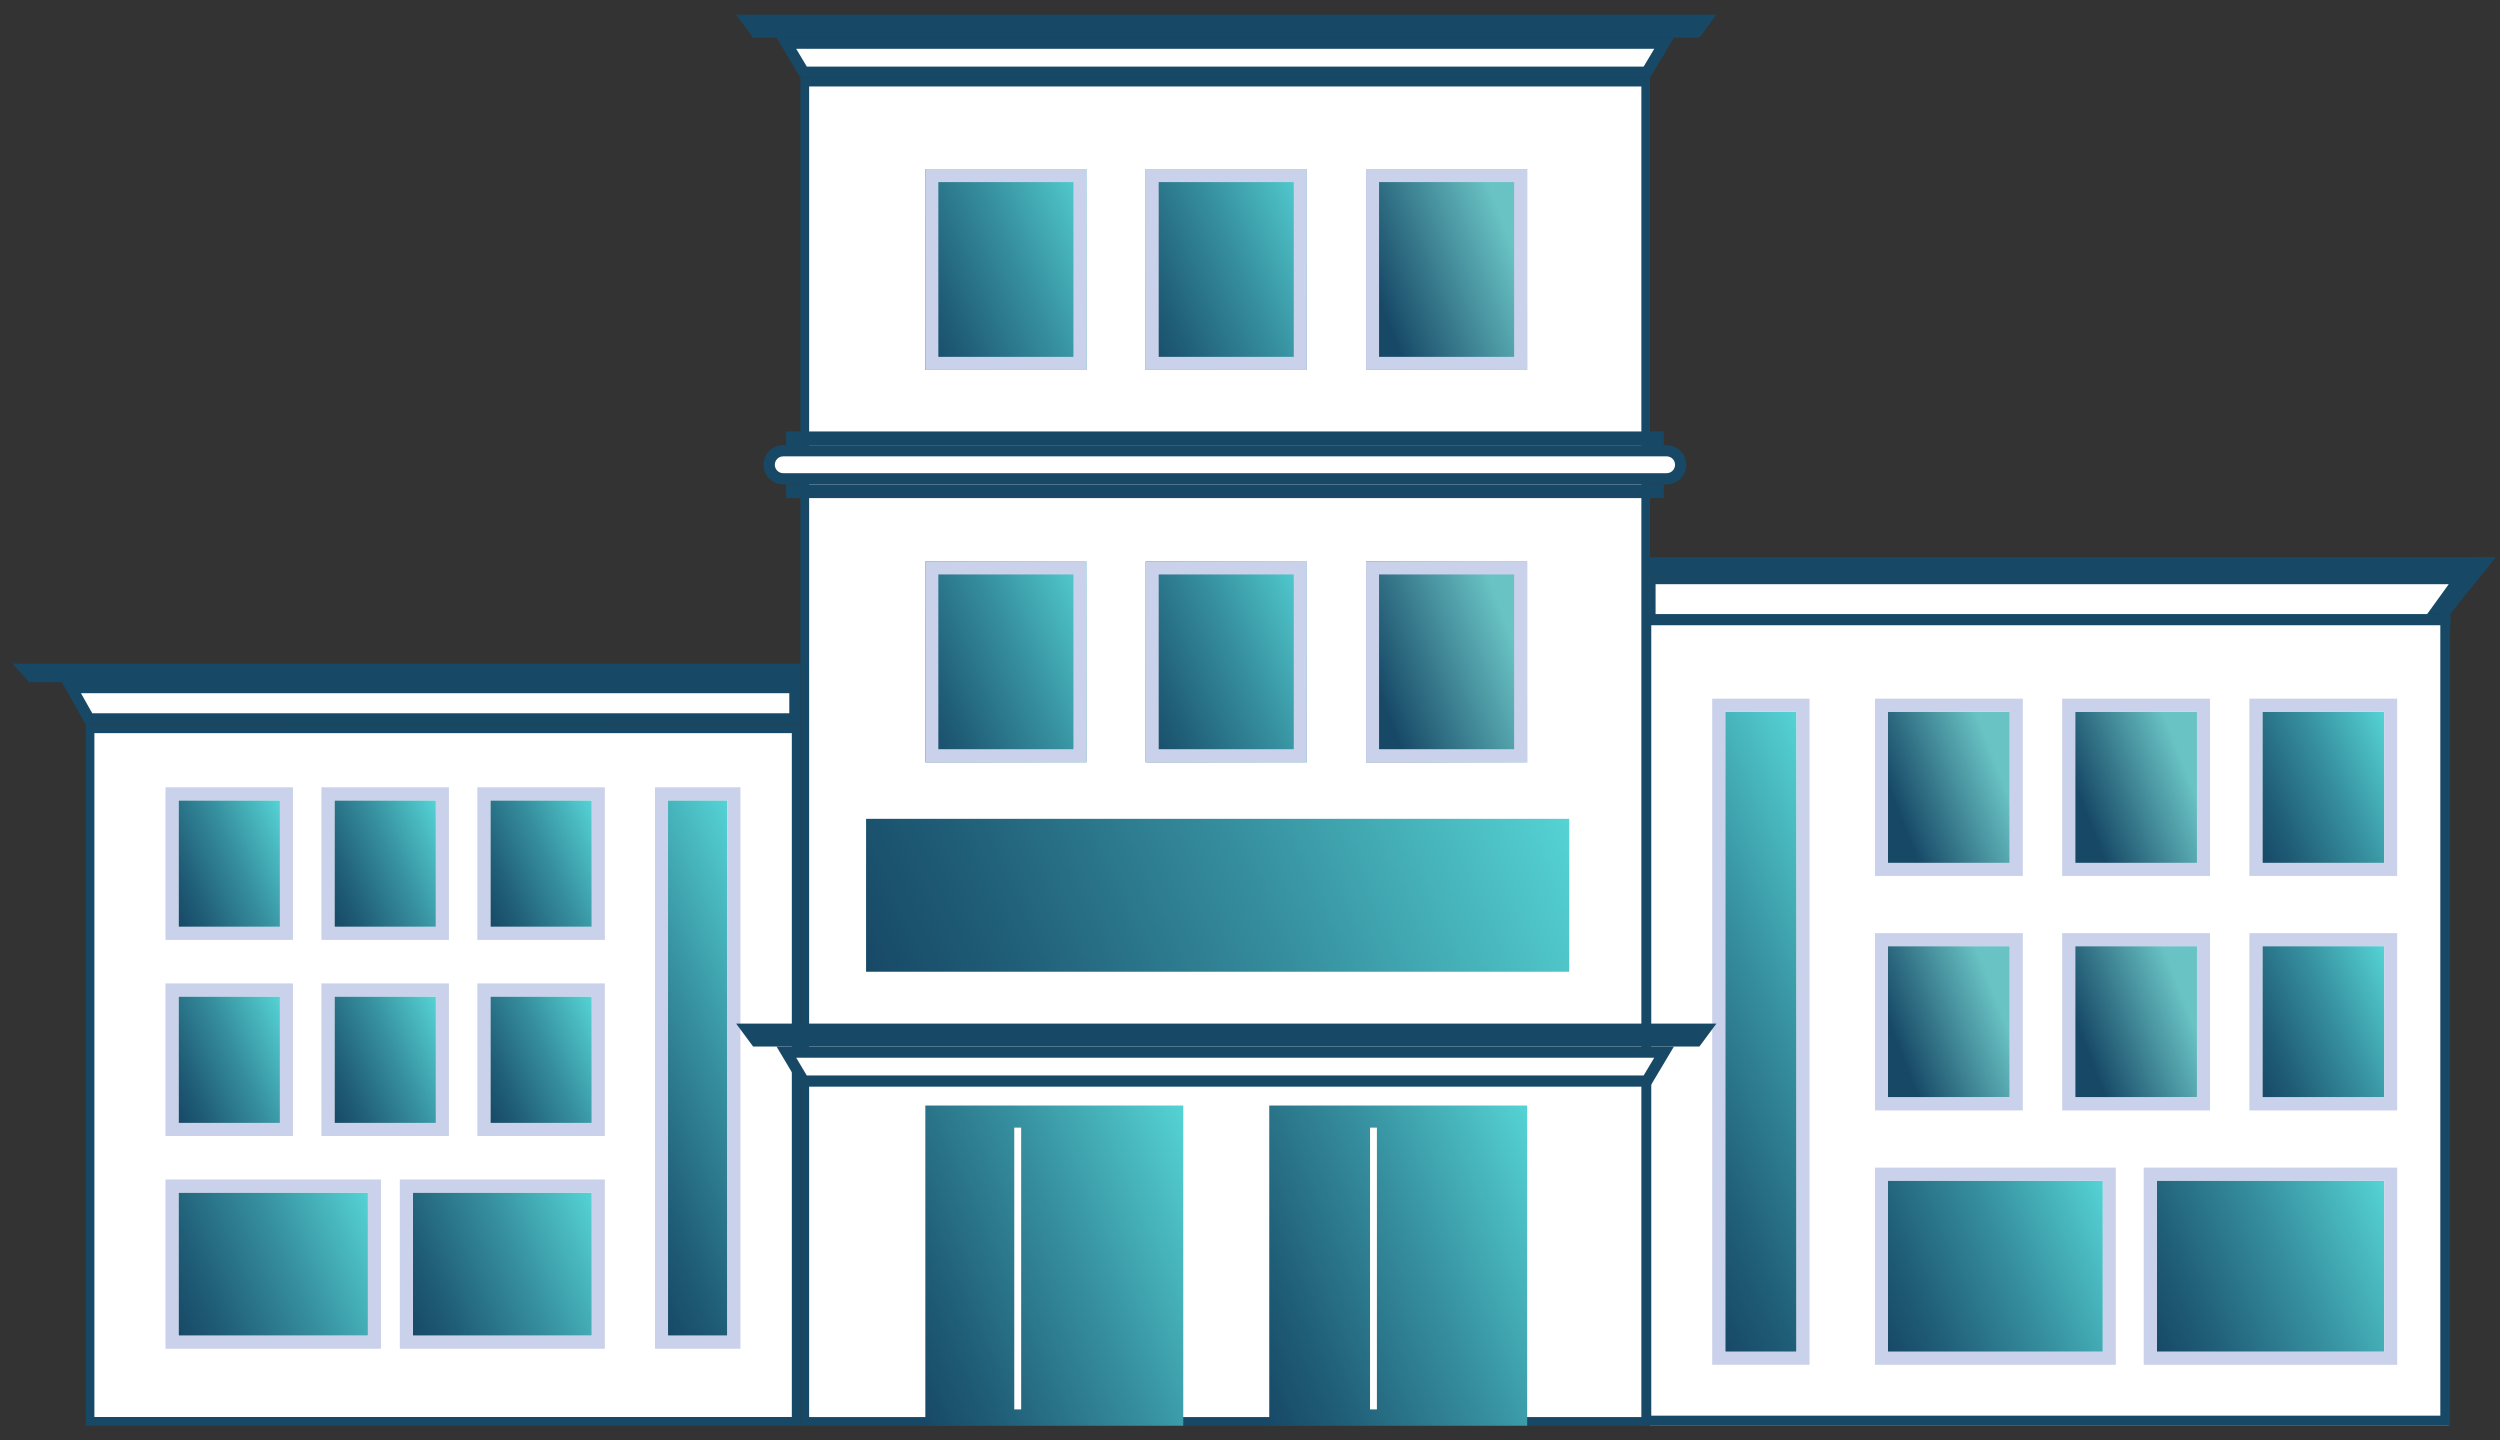 <svg width="151" height="87" viewBox="0 0 151 87" fill="none" xmlns="http://www.w3.org/2000/svg">
<rect x="0" y="0" width="151" height="87" fill="#333333" stroke="none"/>
<path d="M48.087 44.022H5.44V85.851H48.087V44.022Z" fill="white"/>
<path d="M37.079 44.022C37.069 43.934 37.058 43.846 37.048 43.759H17.672C17.666 43.846 17.66 43.934 17.654 44.022H17.09C17.085 44.109 17.078 44.196 17.073 44.283H46.123C46.139 44.261 46.155 44.238 46.172 44.215C46.197 44.179 46.221 44.142 46.247 44.107C46.266 44.079 46.285 44.05 46.305 44.022H37.079ZM47.827 61.824V63.547H48.089V61.824H47.827ZM47.827 61.824V63.547H48.089V61.824H47.827ZM37.079 44.022C37.069 43.934 37.058 43.846 37.048 43.759H17.672C17.666 43.846 17.66 43.934 17.654 44.022H17.09C17.085 44.109 17.078 44.196 17.073 44.283H46.123C46.139 44.261 46.155 44.238 46.172 44.215C46.197 44.179 46.221 44.142 46.247 44.107C46.266 44.079 46.285 44.05 46.305 44.022H37.079ZM5.18 43.759V86.112H48.348V43.76H5.179L5.18 43.759ZM47.827 85.588H5.701V44.283H47.826V85.589L47.827 85.588Z" fill="#174967"/>
<path d="M16.908 48.342H10.781V55.981H16.908V48.342Z" fill="url(#paint0_linear_642_3834)"/>
<path d="M26.327 48.342H20.2V55.981H26.327V48.342Z" fill="url(#paint1_linear_642_3834)"/>
<path d="M35.744 48.342H29.618V55.981H35.744V48.342Z" fill="url(#paint2_linear_642_3834)"/>
<path d="M16.908 60.187H10.781V67.826H16.908V60.187Z" fill="url(#paint3_linear_642_3834)"/>
<path d="M26.327 60.187H20.2V67.826H26.327V60.187Z" fill="url(#paint4_linear_642_3834)"/>
<path d="M35.744 60.187H29.618V67.826H35.744V60.187Z" fill="url(#paint5_linear_642_3834)"/>
<path d="M22.222 72.031H10.781V80.675H22.222V72.031Z" fill="url(#paint6_linear_642_3834)"/>
<path d="M35.744 72.031H24.938V80.675H35.744V72.031Z" fill="url(#paint7_linear_642_3834)"/>
<path d="M43.932 48.342H40.349V80.675H43.932V48.342Z" fill="url(#paint8_linear_642_3834)"/>
<path d="M9.994 47.552V56.771H17.695V47.552H9.994ZM10.781 55.981V48.343H16.907V55.981H10.781Z" fill="#CAD1EA"/>
<path d="M19.414 47.552V56.771H27.114V47.552H19.414ZM20.2 55.981V48.343H26.326V55.981H20.2Z" fill="#CAD1EA"/>
<path d="M28.831 47.552V56.771H36.532V47.552H28.831ZM35.745 55.981H29.619V48.343H35.745V55.981Z" fill="#CAD1EA"/>
<path d="M9.994 59.397V68.616H17.695V59.397H9.994ZM10.781 60.186H16.907V67.826H10.781V60.186Z" fill="#CAD1EA"/>
<path d="M19.414 59.397V68.616H27.114V59.397H19.414ZM26.328 60.186V67.826H20.201V60.186H26.328Z" fill="#CAD1EA"/>
<path d="M28.831 59.397V68.616H36.532V59.397H28.831ZM35.745 67.826H29.619V60.186H35.745V67.826Z" fill="#CAD1EA"/>
<path d="M9.994 71.241V81.466H23.01V71.241H9.994ZM22.222 80.676H10.781V72.032H22.222V80.676Z" fill="#CAD1EA"/>
<path d="M24.15 71.241V81.466H36.532V71.241H24.15V71.241ZM35.745 80.676H24.938V72.032H35.745V80.676Z" fill="#CAD1EA"/>
<path d="M39.56 47.552V81.465H44.72V47.552H39.56ZM43.932 80.676H40.347V48.343H43.932V80.676Z" fill="#CAD1EA"/>
<path d="M5.377 43.421L4.311 41.53H48.012V43.421H5.377Z" fill="white"/>
<path d="M37.047 43.752L35.811 43.421H37.007C36.996 43.33 36.985 43.239 36.974 43.148C36.972 43.126 36.969 43.104 36.966 43.083H17.151C17.145 43.194 17.137 43.308 17.13 43.421H17.694C17.686 43.534 17.68 43.646 17.672 43.759H24.452C24.454 43.731 24.456 43.703 24.46 43.676C24.462 43.655 24.464 43.633 24.466 43.611C24.469 43.588 24.471 43.565 24.474 43.54C24.479 43.499 24.483 43.459 24.488 43.42H26.742C26.767 43.454 26.792 43.488 26.818 43.523C26.831 43.54 26.844 43.558 26.858 43.576C26.875 43.599 26.893 43.623 26.911 43.646C26.937 43.68 26.963 43.715 26.99 43.749C26.992 43.752 26.995 43.755 26.997 43.758H37.049C37.049 43.758 37.049 43.753 37.049 43.75L37.047 43.752ZM37.047 43.752L35.811 43.421H37.007C36.996 43.33 36.985 43.239 36.974 43.148C36.972 43.126 36.969 43.104 36.966 43.083H17.151C17.145 43.194 17.137 43.308 17.13 43.421H17.694C17.686 43.534 17.68 43.646 17.672 43.759H24.452C24.454 43.731 24.456 43.703 24.46 43.676C24.462 43.655 24.464 43.633 24.466 43.611C24.469 43.588 24.471 43.565 24.474 43.54C24.479 43.499 24.483 43.459 24.488 43.42H26.742C26.767 43.454 26.792 43.488 26.818 43.523C26.831 43.54 26.844 43.558 26.858 43.576C26.875 43.599 26.893 43.623 26.911 43.646C26.937 43.68 26.963 43.715 26.99 43.749C26.992 43.752 26.995 43.755 26.997 43.758H37.049C37.049 43.758 37.049 43.753 37.049 43.75L37.047 43.752ZM3.732 41.191L3.742 41.208L5.18 43.759H48.349V41.191H3.732V41.191ZM5.573 43.083L4.889 41.868H47.673V43.083H5.573Z" fill="#174967"/>
<path d="M48.349 40.08H0.75L1.775 41.209H48.349V40.08Z" fill="#174967"/>
<path d="M147.905 37.757H99.66V86.099H147.905V37.757Z" fill="white"/>
<path d="M144.003 42.987H136.648V52.12H144.003V42.987Z" fill="url(#paint9_linear_642_3834)"/>
<path d="M132.697 42.987H125.342V52.12H132.697V42.987Z" fill="url(#paint10_linear_642_3834)"/>
<path d="M121.389 42.987H114.035V52.12H121.389V42.987Z" fill="url(#paint11_linear_642_3834)"/>
<path d="M144.003 57.148H136.648V66.281H144.003V57.148Z" fill="url(#paint12_linear_642_3834)"/>
<path d="M132.697 57.148H125.342V66.281H132.697V57.148Z" fill="url(#paint13_linear_642_3834)"/>
<path d="M121.389 57.148H114.035V66.281H121.389V57.148Z" fill="url(#paint14_linear_642_3834)"/>
<path d="M144.004 71.31H130.269V81.646H144.004V71.31Z" fill="url(#paint15_linear_642_3834)"/>
<path d="M127.011 71.31H114.035V81.646H127.011V71.31Z" fill="url(#paint16_linear_642_3834)"/>
<path d="M108.509 42.987H104.206V81.646H108.509V42.987Z" fill="url(#paint17_linear_642_3834)"/>
<path d="M135.861 42.2V52.908H144.79V42.2H135.861ZM136.648 52.12V42.986H144.002V52.12H136.648Z" fill="#CAD1EA"/>
<path d="M124.555 42.2V52.908H133.485V42.2H124.555ZM132.697 52.12H125.342V42.986H132.697V52.12Z" fill="#CAD1EA"/>
<path d="M113.248 42.2V52.908H122.176V42.2H113.248V42.2ZM121.389 52.12H114.034V42.986H121.389V52.12Z" fill="#CAD1EA"/>
<path d="M135.861 56.362V67.069H144.79V56.362H135.861ZM144.002 66.282H136.648V57.149H144.002V66.282Z" fill="#CAD1EA"/>
<path d="M124.555 56.362V67.069H133.485V56.362H124.555ZM132.697 66.282H125.342V57.149H132.697V66.282Z" fill="#CAD1EA"/>
<path d="M113.248 56.362V67.069H122.176V56.362H113.248V56.362ZM121.389 66.282H114.034V57.149H121.389V66.282Z" fill="#CAD1EA"/>
<path d="M137.357 71.183C137.326 71.132 137.295 71.081 137.266 71.03C137.237 70.983 137.21 70.935 137.183 70.888C137.168 70.864 137.155 70.84 137.142 70.815C137.101 70.742 137.062 70.67 137.026 70.599C137.014 70.575 137 70.549 136.988 70.526H135.14C135.097 70.789 135.052 71.051 135.007 71.313H137.437C137.41 71.27 137.384 71.228 137.357 71.186V71.183ZM137.357 71.183C137.326 71.132 137.295 71.081 137.266 71.03C137.237 70.983 137.21 70.935 137.183 70.888C137.168 70.864 137.155 70.838 137.142 70.815C137.101 70.742 137.062 70.67 137.026 70.599C137.014 70.575 137 70.55 136.988 70.526H135.14C135.097 70.789 135.052 71.051 135.007 71.313H137.437C137.41 71.27 137.384 71.228 137.357 71.186V71.183ZM129.481 70.524V82.433H144.791V70.524H129.481ZM144.004 81.646H130.269V71.31H144.004V81.646Z" fill="#CAD1EA"/>
<path d="M113.248 70.524V82.433H127.796V70.524H113.248ZM127.009 71.311V81.647H114.035V71.311H127.009Z" fill="#CAD1EA"/>
<path d="M103.417 42.2V82.432H109.295V42.2H103.417V42.2ZM108.508 81.646H104.205V42.987H108.508V81.646Z" fill="#CAD1EA"/>
<path d="M104.408 37.083C104.399 37.195 104.39 37.307 104.381 37.42H104.947C104.939 37.519 104.931 37.617 104.924 37.717C104.924 37.73 104.921 37.743 104.92 37.757H148.028C148.016 37.646 148.004 37.534 147.992 37.42H137.946C137.946 37.321 137.947 37.222 137.948 37.124C137.948 37.109 137.948 37.096 137.948 37.083H104.409H104.408ZM99.661 34.948V37.758H148.009V37.084H100.337V35.623L147.982 37.09L150.75 33.653L99.661 34.948Z" fill="#174967"/>
<path d="M147.904 35.285L146.44 37.311L99.997 37.42V35.285H147.904Z" fill="white"/>
<path d="M150.639 33.66L149.424 34.948H99.66V33.66H150.639Z" fill="#174967"/>
<path d="M135.236 37.393C135.224 37.292 135.213 37.191 135.201 37.089H113.28C113.273 37.19 113.267 37.291 113.26 37.393H112.622C112.616 37.494 112.609 37.595 112.603 37.696H145.468C145.487 37.669 145.505 37.643 145.522 37.616C145.551 37.575 145.579 37.533 145.607 37.491C145.63 37.459 145.652 37.425 145.673 37.392H135.235L135.236 37.393ZM147.396 57.999V59.994H147.693V57.999H147.396ZM147.396 57.999V59.994H147.693V57.999H147.396ZM135.236 37.393C135.224 37.292 135.213 37.191 135.201 37.089H113.28C113.273 37.19 113.267 37.291 113.26 37.393H112.622C112.616 37.494 112.609 37.595 112.603 37.696H145.468C145.487 37.669 145.505 37.643 145.522 37.616C145.551 37.575 145.579 37.533 145.607 37.491C145.63 37.459 145.652 37.425 145.673 37.392H135.235L135.236 37.393ZM99.146 37.089V86.114H147.986V37.089H99.146V37.089ZM147.395 85.506H99.736V37.696H147.395V85.506V85.506Z" fill="#174967"/>
<path d="M48.54 4.36L47.497 2.609H100.512L99.469 4.36H48.54Z" fill="white"/>
<path d="M46.901 2.271L48.348 4.698H99.66L101.107 2.271H46.901V2.271ZM48.731 4.021L48.091 2.948H99.917L99.277 4.021H48.731Z" fill="#174967"/>
<path d="M103.671 0.886H44.461L45.486 2.271H102.645L103.671 0.886Z" fill="#174967"/>
<path d="M99.398 4.96H48.609V85.851H99.398V4.96Z" fill="white"/>
<path d="M99.138 45.728V63.21H99.399V45.899L99.138 45.729V45.728ZM99.138 70.473V75.542C99.168 75.538 99.196 75.535 99.222 75.534C99.228 75.534 99.234 75.534 99.241 75.534C99.277 75.533 99.306 75.534 99.326 75.541C99.328 75.541 99.33 75.543 99.333 75.544C99.336 75.547 99.339 75.549 99.341 75.551C99.343 75.553 99.346 75.555 99.347 75.558C99.351 75.563 99.353 75.567 99.354 75.57C99.359 75.578 99.364 75.587 99.368 75.597L99.374 75.613C99.379 75.623 99.382 75.635 99.386 75.647C99.39 75.659 99.393 75.671 99.396 75.683C99.396 75.686 99.399 75.69 99.399 75.693V70.492L99.138 70.476V70.473ZM99.138 75.542C99.168 75.538 99.196 75.535 99.222 75.534C99.228 75.534 99.234 75.534 99.241 75.534C99.277 75.533 99.306 75.534 99.326 75.541C99.328 75.541 99.33 75.543 99.333 75.544C99.336 75.547 99.339 75.549 99.341 75.551C99.343 75.553 99.346 75.555 99.347 75.558C99.351 75.563 99.353 75.567 99.354 75.57C99.359 75.578 99.364 75.587 99.368 75.597L99.374 75.613C99.379 75.623 99.382 75.635 99.386 75.647C99.39 75.659 99.393 75.671 99.396 75.683C99.396 75.686 99.399 75.69 99.399 75.693V70.492L99.138 70.476V75.546V75.542ZM99.138 45.729V63.211H99.399V45.9L99.138 45.73V45.729ZM48.348 4.698V86.114H99.659V4.698H48.348ZM99.137 85.589H48.871V5.222H99.138V85.589H99.137Z" fill="#174967"/>
<path d="M71.469 66.774H55.89V86.114H71.469V66.774Z" fill="url(#paint18_linear_642_3834)"/>
<path d="M92.242 66.774H76.663V86.114H92.242V66.774Z" fill="url(#paint19_linear_642_3834)"/>
<path d="M94.78 49.457H52.311V58.693H94.78V49.457Z" fill="url(#paint20_linear_642_3834)"/>
<path d="M65.624 10.208H55.891V22.344H65.624V10.208Z" fill="url(#paint21_linear_642_3834)"/>
<path d="M92.24 10.208H82.508V22.344H92.24V10.208Z" fill="url(#paint22_linear_642_3834)"/>
<path d="M78.933 10.208H69.199V22.344H78.933V10.208Z" fill="url(#paint23_linear_642_3834)"/>
<path d="M65.624 33.906H55.891V46.042H65.624V33.906Z" fill="url(#paint24_linear_642_3834)"/>
<path d="M92.24 33.906H82.508V46.042H92.24V33.906Z" fill="url(#paint25_linear_642_3834)"/>
<path d="M78.933 33.906H69.199V46.042H78.933V33.906Z" fill="url(#paint26_linear_642_3834)"/>
<path d="M55.89 10.208V22.344H65.622V10.208H55.89V10.208ZM64.835 21.554H56.676V10.999H64.835V21.555V21.554Z" fill="#CAD1EA"/>
<path d="M82.508 10.208V22.344H92.24V10.208H82.508ZM83.295 10.998H91.453V21.554H83.295V10.999V10.998Z" fill="#CAD1EA"/>
<path d="M69.199 10.208V22.344H78.932V10.208H69.199ZM78.144 21.554H69.986V10.999H78.144V21.555V21.554Z" fill="#CAD1EA"/>
<path d="M55.89 33.907V46.043H65.622V33.907H55.89V33.907ZM64.835 45.252H56.676V34.697H64.835V45.252Z" fill="#CAD1EA"/>
<path d="M82.508 33.907V46.043H92.24V33.907H82.508ZM83.295 34.697H91.453V45.252H83.295V34.697Z" fill="#CAD1EA"/>
<path d="M69.199 33.907V46.043H78.932V33.907H69.199ZM78.144 45.252H69.986V34.697H78.144V45.252Z" fill="#CAD1EA"/>
<path d="M83.165 68.109H82.75V85.128H83.165V68.109Z" fill="white"/>
<path d="M61.678 68.109H61.262V85.128H61.678V68.109Z" fill="white"/>
<path d="M48.54 65.298L47.497 63.548H100.512L99.469 65.298H48.54Z" fill="white"/>
<path d="M95.754 63.548C95.729 63.579 95.705 63.611 95.68 63.642C95.66 63.668 95.639 63.693 95.619 63.718C95.606 63.734 95.591 63.751 95.578 63.768C95.545 63.807 95.51 63.847 95.475 63.886H96.019C96.043 63.771 96.067 63.658 96.094 63.547H95.754V63.548ZM95.754 63.548C95.729 63.579 95.705 63.611 95.68 63.642C95.66 63.668 95.64 63.692 95.619 63.718C95.606 63.734 95.592 63.751 95.578 63.768C95.545 63.807 95.51 63.847 95.475 63.886H96.019C96.043 63.771 96.067 63.658 96.094 63.547H95.754V63.548ZM46.901 63.21L47.826 64.761L48.088 65.199L48.348 65.636H99.66L101.107 63.209H46.901V63.21ZM48.731 64.96L48.609 64.755L48.347 64.317L48.09 63.886H99.916L99.659 64.317L99.397 64.755L99.275 64.96H48.731V64.96Z" fill="#174967"/>
<path d="M103.671 61.825H44.461L45.486 63.209H102.645L103.671 61.825Z" fill="#174967"/>
<path d="M47.306 28.918C46.84 28.918 46.462 28.539 46.462 28.072C46.462 27.606 46.84 27.226 47.306 27.226H100.668C101.133 27.226 101.511 27.606 101.511 28.072C101.511 28.539 101.133 28.918 100.668 28.918H47.306Z" fill="white"/>
<path d="M101.503 27.234C101.289 27.02 100.994 26.887 100.667 26.887H47.305C46.653 26.887 46.124 27.417 46.124 28.072C46.124 28.399 46.257 28.695 46.47 28.911C46.683 29.126 46.979 29.258 47.305 29.258H100.667C101.319 29.258 101.849 28.728 101.849 28.072C101.849 27.745 101.716 27.449 101.503 27.234V27.234ZM100.667 28.58H47.305C47.027 28.58 46.799 28.352 46.799 28.072C46.799 27.793 47.027 27.564 47.305 27.564H100.667C100.946 27.564 101.173 27.792 101.173 28.072C101.173 28.353 100.946 28.58 100.667 28.58Z" fill="#174967"/>
<path d="M100.229 26.322H47.745V26.625H100.229V26.322Z" fill="#174967"/>
<path d="M100.49 26.06H47.484V26.887H100.49V26.06Z" fill="#174967"/>
<path d="M100.229 29.519H47.745V29.823H100.229V29.519Z" fill="#174967"/>
<path d="M100.49 29.258H47.484V30.085H100.49V29.258Z" fill="#174967"/>
<defs>
<linearGradient id="paint0_linear_642_3834" x1="9.874" y1="53.936" x2="17.825" y2="50.408" gradientUnits="userSpaceOnUse">
<stop stop-color="#174967"/>
<stop offset="0.18" stop-color="#1F5C76"/>
<stop offset="0.56" stop-color="#368F9E"/>
<stop offset="1" stop-color="#55D3D4"/>
</linearGradient>
<linearGradient id="paint1_linear_642_3834" x1="19.292" y1="53.936" x2="27.244" y2="50.408" gradientUnits="userSpaceOnUse">
<stop stop-color="#174967"/>
<stop offset="0.18" stop-color="#1F5C76"/>
<stop offset="0.56" stop-color="#368F9E"/>
<stop offset="1" stop-color="#55D3D4"/>
</linearGradient>
<linearGradient id="paint2_linear_642_3834" x1="28.71" y1="53.936" x2="36.661" y2="50.408" gradientUnits="userSpaceOnUse">
<stop stop-color="#174967"/>
<stop offset="0.18" stop-color="#1F5C76"/>
<stop offset="0.56" stop-color="#368F9E"/>
<stop offset="1" stop-color="#55D3D4"/>
</linearGradient>
<linearGradient id="paint3_linear_642_3834" x1="9.874" y1="65.781" x2="17.825" y2="62.253" gradientUnits="userSpaceOnUse">
<stop stop-color="#174967"/>
<stop offset="0.18" stop-color="#1F5C76"/>
<stop offset="0.56" stop-color="#368F9E"/>
<stop offset="1" stop-color="#55D3D4"/>
</linearGradient>
<linearGradient id="paint4_linear_642_3834" x1="19.292" y1="65.781" x2="27.244" y2="62.253" gradientUnits="userSpaceOnUse">
<stop stop-color="#174967"/>
<stop offset="0.18" stop-color="#1F5C76"/>
<stop offset="0.56" stop-color="#368F9E"/>
<stop offset="1" stop-color="#55D3D4"/>
</linearGradient>
<linearGradient id="paint5_linear_642_3834" x1="28.71" y1="65.78" x2="36.661" y2="62.253" gradientUnits="userSpaceOnUse">
<stop stop-color="#174967"/>
<stop offset="0.18" stop-color="#1F5C76"/>
<stop offset="0.56" stop-color="#368F9E"/>
<stop offset="1" stop-color="#55D3D4"/>
</linearGradient>
<linearGradient id="paint6_linear_642_3834" x1="10.127" y1="79.201" x2="22.891" y2="73.538" gradientUnits="userSpaceOnUse">
<stop stop-color="#174967"/>
<stop offset="0.18" stop-color="#1F5C76"/>
<stop offset="0.56" stop-color="#368F9E"/>
<stop offset="1" stop-color="#55D3D4"/>
</linearGradient>
<linearGradient id="paint7_linear_642_3834" x1="24.231" y1="79.083" x2="36.465" y2="73.655" gradientUnits="userSpaceOnUse">
<stop stop-color="#174967"/>
<stop offset="0.18" stop-color="#1F5C76"/>
<stop offset="0.56" stop-color="#368F9E"/>
<stop offset="1" stop-color="#55D3D4"/>
</linearGradient>
<linearGradient id="paint8_linear_642_3834" x1="34.658" y1="67.851" x2="49.639" y2="61.205" gradientUnits="userSpaceOnUse">
<stop stop-color="#174967"/>
<stop offset="0.18" stop-color="#1F5C76"/>
<stop offset="0.56" stop-color="#368F9E"/>
<stop offset="1" stop-color="#55D3D4"/>
</linearGradient>
<linearGradient id="paint9_linear_642_3834" x1="135.567" y1="49.681" x2="145.097" y2="45.452" gradientUnits="userSpaceOnUse">
<stop stop-color="#174967"/>
<stop offset="0.18" stop-color="#1F5C76"/>
<stop offset="0.56" stop-color="#368F9E"/>
<stop offset="1" stop-color="#55D3D4"/>
</linearGradient>
<linearGradient id="paint10_linear_642_3834" x1="125.841" y1="48.696" x2="131.98" y2="46.292" gradientUnits="userSpaceOnUse">
<stop stop-color="#174967"/>
<stop offset="1" stop-color="#69C3C4"/>
</linearGradient>
<linearGradient id="paint11_linear_642_3834" x1="114.534" y1="48.696" x2="120.673" y2="46.292" gradientUnits="userSpaceOnUse">
<stop stop-color="#174967"/>
<stop offset="1" stop-color="#69C3C4"/>
</linearGradient>
<linearGradient id="paint12_linear_642_3834" x1="135.567" y1="63.842" x2="145.097" y2="59.613" gradientUnits="userSpaceOnUse">
<stop stop-color="#174967"/>
<stop offset="0.18" stop-color="#1F5C76"/>
<stop offset="0.56" stop-color="#368F9E"/>
<stop offset="1" stop-color="#55D3D4"/>
</linearGradient>
<linearGradient id="paint13_linear_642_3834" x1="125.841" y1="62.856" x2="131.98" y2="60.453" gradientUnits="userSpaceOnUse">
<stop stop-color="#174967"/>
<stop offset="1" stop-color="#69C3C4"/>
</linearGradient>
<linearGradient id="paint14_linear_642_3834" x1="114.534" y1="62.856" x2="120.673" y2="60.453" gradientUnits="userSpaceOnUse">
<stop stop-color="#174967"/>
<stop offset="1" stop-color="#69C3C4"/>
</linearGradient>
<linearGradient id="paint15_linear_642_3834" x1="129.491" y1="79.894" x2="144.798" y2="73.102" gradientUnits="userSpaceOnUse">
<stop stop-color="#174967"/>
<stop offset="0.18" stop-color="#1F5C76"/>
<stop offset="0.56" stop-color="#368F9E"/>
<stop offset="1" stop-color="#55D3D4"/>
</linearGradient>
<linearGradient id="paint16_linear_642_3834" x1="113.194" y1="79.752" x2="127.867" y2="73.243" gradientUnits="userSpaceOnUse">
<stop stop-color="#174967"/>
<stop offset="0.18" stop-color="#1F5C76"/>
<stop offset="0.56" stop-color="#368F9E"/>
<stop offset="1" stop-color="#55D3D4"/>
</linearGradient>
<linearGradient id="paint17_linear_642_3834" x1="97.404" y1="66.317" x2="115.331" y2="58.363" gradientUnits="userSpaceOnUse">
<stop stop-color="#174967"/>
<stop offset="0.18" stop-color="#1F5C76"/>
<stop offset="0.56" stop-color="#368F9E"/>
<stop offset="1" stop-color="#55D3D4"/>
</linearGradient>
<linearGradient id="paint18_linear_642_3834" x1="53.598" y1="80.948" x2="73.784" y2="71.992" gradientUnits="userSpaceOnUse">
<stop stop-color="#174967"/>
<stop offset="0.18" stop-color="#1F5C76"/>
<stop offset="0.56" stop-color="#368F9E"/>
<stop offset="1" stop-color="#55D3D4"/>
</linearGradient>
<linearGradient id="paint19_linear_642_3834" x1="74.37" y1="80.948" x2="94.557" y2="71.992" gradientUnits="userSpaceOnUse">
<stop stop-color="#174967"/>
<stop offset="0.18" stop-color="#1F5C76"/>
<stop offset="0.56" stop-color="#368F9E"/>
<stop offset="1" stop-color="#55D3D4"/>
</linearGradient>
<linearGradient id="paint20_linear_642_3834" x1="54.114" y1="62.755" x2="93.021" y2="45.492" gradientUnits="userSpaceOnUse">
<stop stop-color="#174967"/>
<stop offset="0.18" stop-color="#1F5C76"/>
<stop offset="0.56" stop-color="#368F9E"/>
<stop offset="1" stop-color="#55D3D4"/>
</linearGradient>
<linearGradient id="paint21_linear_642_3834" x1="54.449" y1="19.094" x2="67.079" y2="13.491" gradientUnits="userSpaceOnUse">
<stop stop-color="#174967"/>
<stop offset="0.18" stop-color="#1F5C76"/>
<stop offset="0.56" stop-color="#368F9E"/>
<stop offset="1" stop-color="#55D3D4"/>
</linearGradient>
<linearGradient id="paint22_linear_642_3834" x1="83.168" y1="17.793" x2="91.301" y2="14.622" gradientUnits="userSpaceOnUse">
<stop stop-color="#174967"/>
<stop offset="1" stop-color="#69C3C4"/>
</linearGradient>
<linearGradient id="paint23_linear_642_3834" x1="67.757" y1="19.094" x2="80.388" y2="13.49" gradientUnits="userSpaceOnUse">
<stop stop-color="#174967"/>
<stop offset="0.18" stop-color="#1F5C76"/>
<stop offset="0.56" stop-color="#368F9E"/>
<stop offset="1" stop-color="#55D3D4"/>
</linearGradient>
<linearGradient id="paint24_linear_642_3834" x1="54.449" y1="42.792" x2="67.079" y2="37.188" gradientUnits="userSpaceOnUse">
<stop stop-color="#174967"/>
<stop offset="0.18" stop-color="#1F5C76"/>
<stop offset="0.56" stop-color="#368F9E"/>
<stop offset="1" stop-color="#55D3D4"/>
</linearGradient>
<linearGradient id="paint25_linear_642_3834" x1="83.168" y1="41.491" x2="91.301" y2="38.32" gradientUnits="userSpaceOnUse">
<stop stop-color="#174967"/>
<stop offset="1" stop-color="#69C3C4"/>
</linearGradient>
<linearGradient id="paint26_linear_642_3834" x1="67.757" y1="42.793" x2="80.388" y2="37.188" gradientUnits="userSpaceOnUse">
<stop stop-color="#174967"/>
<stop offset="0.18" stop-color="#1F5C76"/>
<stop offset="0.56" stop-color="#368F9E"/>
<stop offset="1" stop-color="#55D3D4"/>
</linearGradient>
</defs>
</svg>
